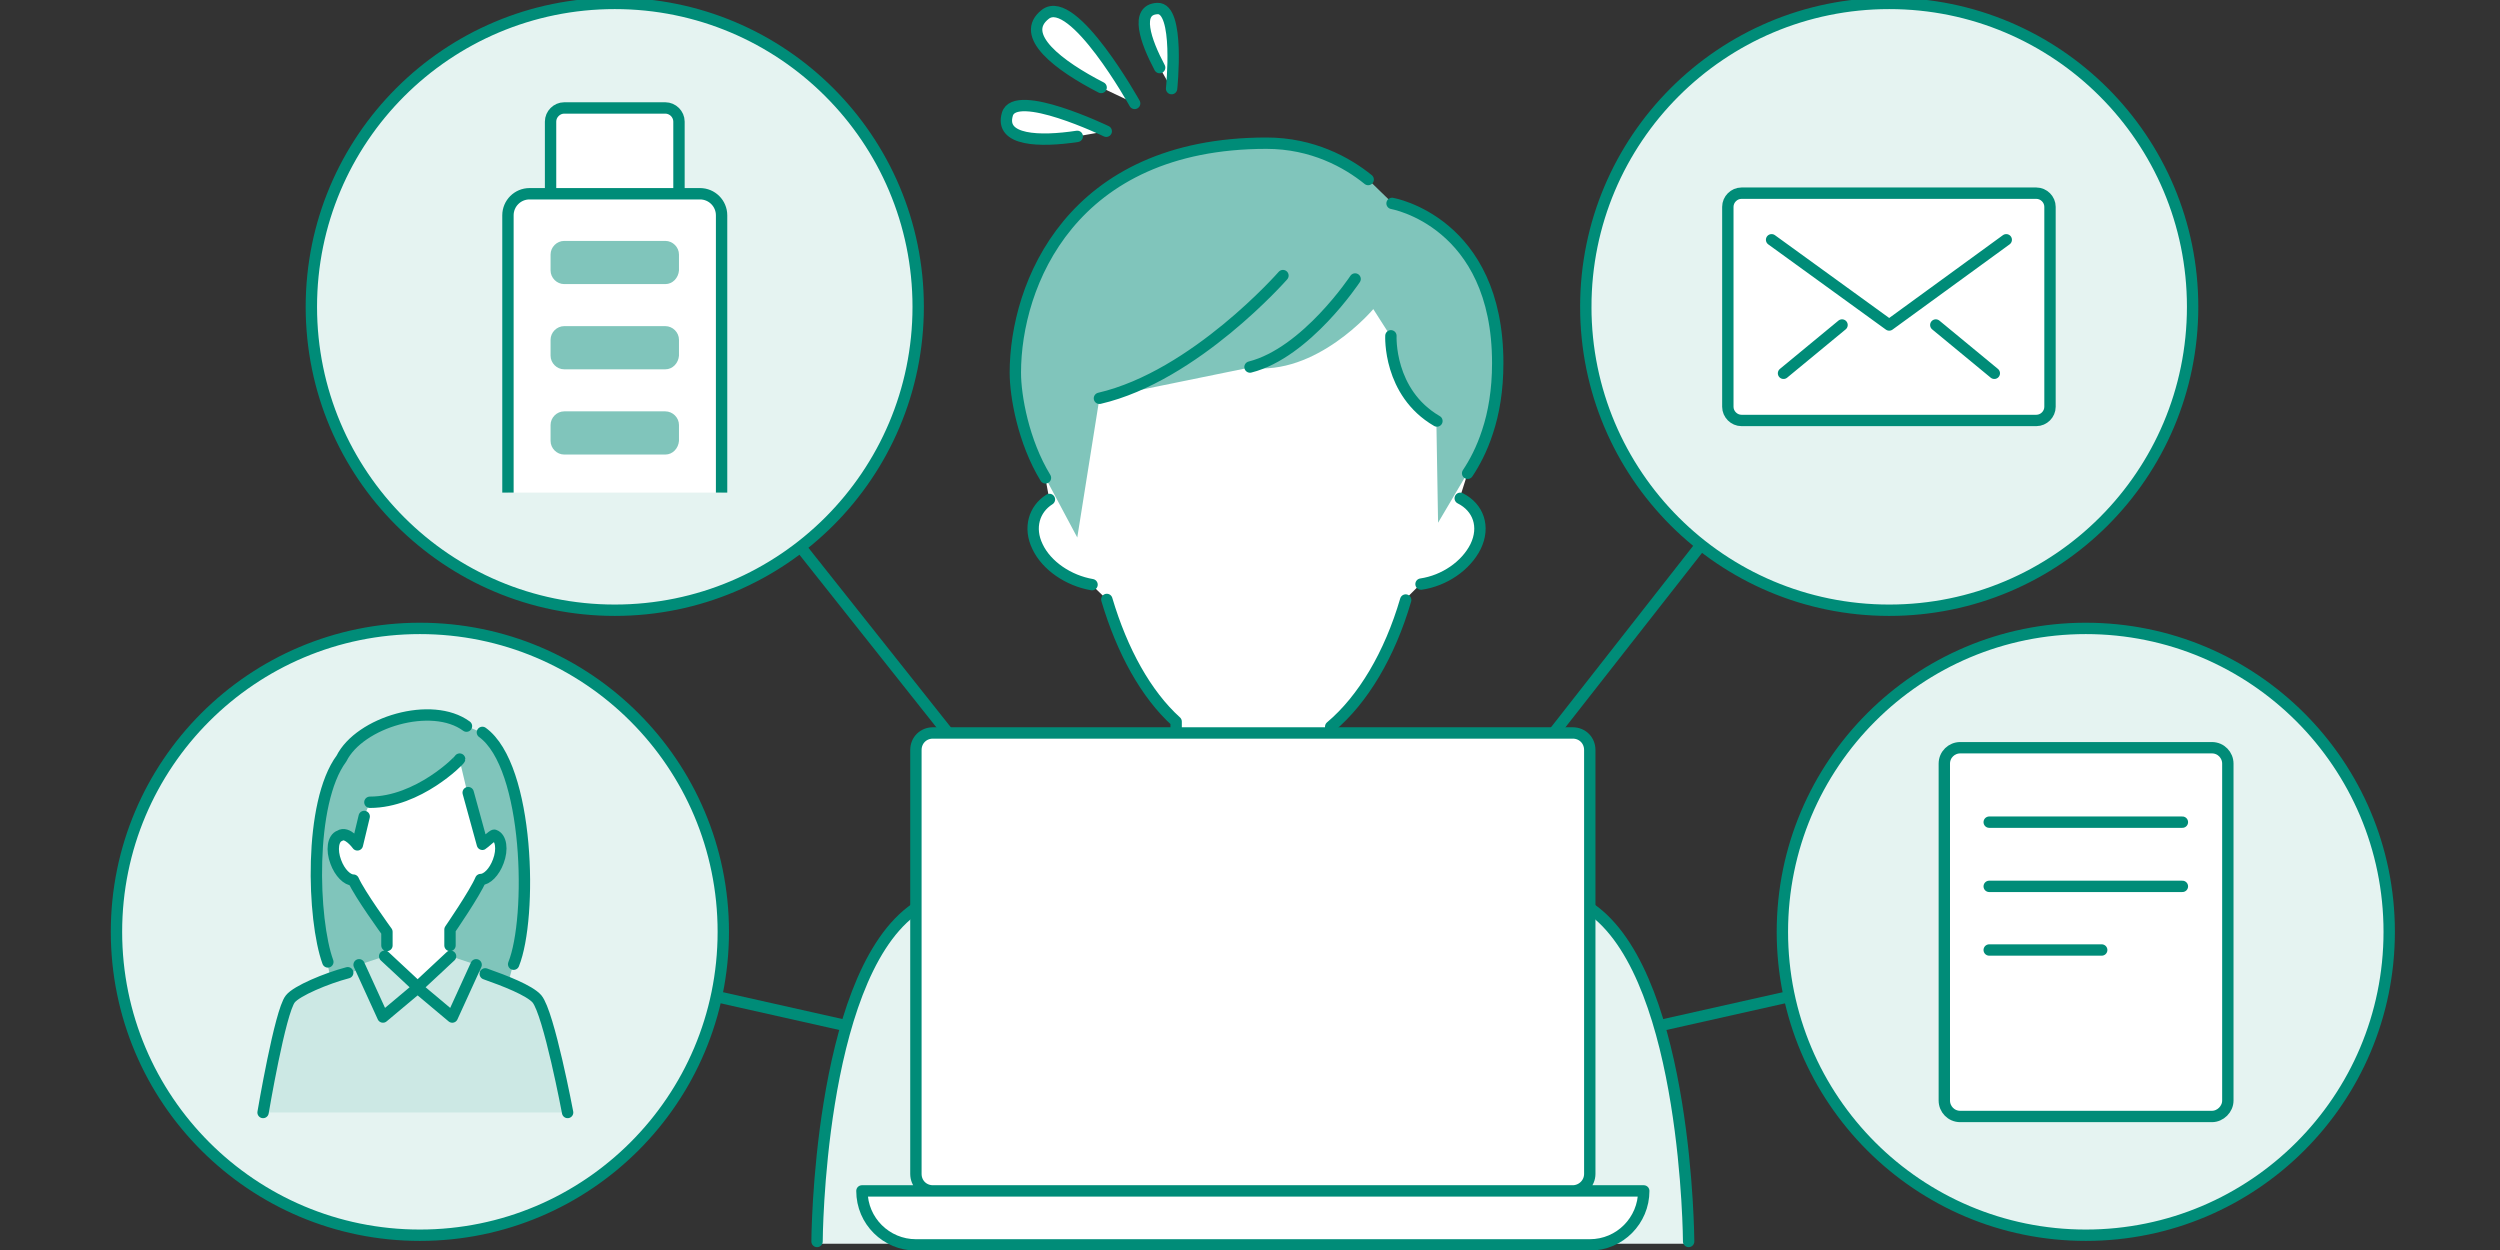 <svg id="レイヤー_1" xmlns="http://www.w3.org/2000/svg" viewBox="0 0 440 220"><rect x="0" y="0" width="440" height="220" fill="#333333" stroke="none"/><style>.st0{fill:#008c78}.st1,.st2{stroke:#008c78;stroke-width:2}.st1{fill:none;stroke-linecap:round;stroke-linejoin:round}.st2{stroke-miterlimit:10}.st2,.st3{fill:#e5f3f1}.st4{fill:#199785}.st5{fill:#fff}.st6{fill:#80c5bb}.st7{fill:none;stroke:#008c78;stroke-width:2;stroke-miterlimit:10}.st7,.st8{stroke-linecap:round;stroke-linejoin:round}.st10,.st8,.st9{fill:#fff;stroke:#008c78;stroke-width:2;stroke-miterlimit:10}.st10{fill-rule:evenodd;clip-rule:evenodd;stroke-linecap:round;stroke-linejoin:round}.st11{fill:#cce8e4}</style><path class="st0" d="M220.5 196.6L107.3 54"/><path class="st1" d="M220.5 196.6L109.1 56.2"/><path class="st0" d="M111.5 54.5c-1-1.3-2.9-1.5-4.2-.5-1.3 1-1.5 2.9-.5 4.2 1 1.3 2.9 1.5 4.2.5s1.6-2.9.5-4.2zm109 142.1l146.6-32.9"/><path class="st1" d="M220.5 196.6l143.8-32.3"/><path class="st0" d="M364.8 167.3c1.6-.4 2.6-2 2.3-3.6-.4-1.6-2-2.6-3.6-2.3-1.6.4-2.6 2-2.3 3.6.4 1.6 2 2.7 3.6 2.3zm-144.3 29.3L73.9 163.7"/><path class="st1" d="M220.5 196.6L76.7 164.3"/><path class="st0" d="M77.5 161.4c-1.6-.4-3.2.7-3.6 2.3-.4 1.6.7 3.2 2.3 3.6 1.6.4 3.2-.7 3.6-2.3.3-1.6-.7-3.2-2.3-3.6z"/><path class="st2" d="M420.5 164c0-29.5-23.9-53.4-53.4-53.4s-53.4 23.9-53.4 53.4 23.9 53.4 53.4 53.4 53.4-23.9 53.4-53.4zM161.6 54c0-29.5-23.9-53.4-53.4-53.4S54.8 24.5 54.8 54s23.9 53.4 53.4 53.4 53.4-23.9 53.4-53.4z"/><path class="st0" d="M220.5 196.6L332.3 54"/><path class="st1" d="M220.5 196.6l110-140.4"/><path class="st0" d="M332.8 58.2c1-1.3.8-3.2-.5-4.2s-3.2-.8-4.2.5-.8 3.2.5 4.2c1.3 1.1 3.2.8 4.2-.5z"/><path class="st2" d="M279.1 54C279.1 24.5 303 .6 332.5.6s53.4 23.9 53.4 53.4-23.9 53.4-53.4 53.4-53.4-23.9-53.4-53.4zM127.3 164c0-29.5-23.9-53.4-53.4-53.4S20.5 134.5 20.5 164s23.9 53.4 53.4 53.4 53.4-23.9 53.4-53.4z"/><path class="st3" d="M143.8 218.9s.2-45.5 16.6-58.1c12.3-9.4 40-19.7 40-19.7v.4l.1.2 40.1-.2v-.4s27.7 10.3 40 19.7c16.4 12.6 16.6 58.1 16.6 58.1H143.8z"/><path class="st4" d="M208.4 164.5l7.2 11.7-3.4 42.7 16.7.1-4.4-42.8 7.6-12.2-11.9-8z"/><path class="st5" d="M258.3 83.3c1.2-1.8 2.5-4.2 3.5-7.3 1.1-3.3 1.8-7.3 1.8-12.1 0-24.9-18.6-28.1-18.6-28.1l-4.2-4.1c-3.7-3-9.8-6.4-17.9-6.4-34.4 0-44.2 24.9-44.2 40.4 0 4.1 1.4 12.1 5.3 18.5l.7 3.8c-2.7 1.7-3.7 5-2.1 8.3 1.6 3.4 5.5 6 9.6 6.7l2.7 2.6c2.7 9.1 6.9 16.7 12.2 21.5v11.6l.1.4-1.7 5.3s1.4 8 15 8 15-8 15-8l-1.4-5.5v-11.1c5.7-4.8 10.4-12.7 13.2-22.3l2.7-2.7c4.1-.6 7.9-3.2 9.6-6.6 1.7-3.5.5-6.9-2.7-8.5l1.4-4.4z"/><path class="st6" d="M193.5 70.1l-3.9 24.5-5.6-10.5c-3.9-6.3-5.3-14.4-5.3-18.5 0-15.4 9.8-40.4 44.2-40.4 8.1 0 14.2 3.5 17.9 6.4l4.2 4.1s18.6 3.2 18.6 28.1c0 4.8-.8 8.8-1.8 12.1-1 3.1-2.3 5.5-3.5 7.3l-5.2 8.8-.3-17.9c-8.6-5-8.1-15-8.1-15l-3-4.7s-10 11.9-21.8 10.3"/><path class="st7" d="M200.4 140.7s-27.7 10.3-40 19.7c-16.4 12.6-16.6 58.1-16.6 58.1m153.4 0s-.2-45.5-16.6-58.1c-12.3-9.4-40-19.7-40-19.7m-29.4 28.2l5.3 7.3-4.1 38.7m5.5-57.5l-14 10.5m19.3-10.5l14 10.5m-8 47.1l-4.9-38.8 4.3-7.3m-33.8-63.4c2.7 9.1 6.9 16.7 12.2 21.5v11.6l.1.4m27.1 0v-11.1c5.7-4.8 10.4-12.7 13.2-22.3m-53.9-35.5c16.8-3.9 32.3-21.6 32.3-21.6M220 64.6c9.9-2.5 18.5-15.5 18.5-15.5m14.4 25c-8.6-5-8.1-15-8.1-15"/><path class="st7" d="M240.8 31.6c-3.7-3-9.8-6.4-17.9-6.4-34.4 0-44.2 24.9-44.2 40.4 0 4.1 1.4 12.1 5.3 18.5m74.3-.8c1.2-1.8 2.5-4.2 3.5-7.3 1.1-3.3 1.8-7.3 1.8-12.1 0-24.9-18.6-28.1-18.6-28.1m-39.5 108.6s1.4 8 15 8 15-8 15-8m14.6-41.6c4.1-.6 7.9-3.2 9.6-6.6 1.7-3.5.5-6.9-2.7-8.5m-72.3.2c-2.7 1.7-3.7 5-2.1 8.3 1.6 3.4 5.5 6 9.6 6.7"/><path class="st8" d="M276.8 209.6H164.2c-1.7 0-3-1.3-3-3V132c0-1.7 1.3-3 3-3h112.6c1.7 0 3 1.3 3 3v74.6c0 1.7-1.4 3-3 3zm12.5 0c0 5.2-4.2 9.5-9.5 9.5H161.2c-5.2 0-9.5-4.2-9.5-9.5h137.6zM199.7 18.2S188.9-1.2 184 2.5c-4.8 3.7 2.4 9.1 9.8 12.9m.9 7.7s-16-7.7-17.4-3c-1.4 4.7 5.7 4.9 12.3 3.9m16.6-8.4s1.5-14.3-2.5-14.1c-4 .2-2.1 5.7.4 10.4"/><path class="st9" d="M117.1 41.7H99.3c-1.3 0-2.4-1.1-2.4-2.4V21.4c0-1.3 1.1-2.4 2.4-2.4h17.8c1.3 0 2.4 1.1 2.4 2.4v17.9c-.1 1.4-1.1 2.4-2.4 2.4z"/><path class="st9" d="M89.4 86.7V37.9c0-2.1 1.7-3.8 3.8-3.8h30c2.1 0 3.8 1.7 3.8 3.8v48.8"/><path class="st6" d="M117.1 50H99.3c-1.3 0-2.4-1.1-2.4-2.4v-2.8c0-1.3 1.1-2.4 2.4-2.4h17.8c1.3 0 2.4 1.1 2.4 2.4v2.8c-.1 1.3-1.1 2.4-2.4 2.4zm0 15H99.3c-1.3 0-2.4-1.1-2.4-2.4v-2.8c0-1.3 1.1-2.4 2.4-2.4h17.8c1.3 0 2.4 1.1 2.4 2.4v2.8c-.1 1.3-1.1 2.4-2.4 2.4zm0 15H99.3c-1.3 0-2.4-1.1-2.4-2.4v-2.8c0-1.3 1.1-2.4 2.4-2.4h17.8c1.3 0 2.4 1.1 2.4 2.4v2.8c-.1 1.3-1.1 2.4-2.4 2.4z"/><path class="st8" d="M304.1 66.2v5.4c0 1.3 1.1 2.4 2.4 2.4h51.9c1.3 0 2.4-1.1 2.4-2.4V36.4c0-1.3-1.1-2.4-2.4-2.4h-51.9c-1.3 0-2.4 1.1-2.4 2.4v29.8z"/><path class="st10" d="M353.1 42.2l-20.6 15-20.7-15M351 65.7l-10.3-8.5m-26.8 8.5l10.3-8.5"/><path class="st8" d="M389.3 196.5H345c-1.6 0-2.8-1.3-2.8-2.8v-59.3c0-1.6 1.3-2.8 2.8-2.8h44.3c1.6 0 2.8 1.3 2.8 2.8v59.3c0 1.5-1.3 2.8-2.8 2.8zm-39.2-51.8h34m-34 11.3h34m-34 11.2h19.8"/><path class="st6" d="M57.6 169.3c-2.7-7.4-3.4-28 2.4-35.8 3.2-6.3 15.9-10.2 22-5.7l2.8 1.1c8.3 6 8.8 32.6 5.5 40.8 0 0-5.1 23.4-17 23.4s-15.7-23.8-15.7-23.8z"/><path class="st11" d="M99.9 195.8s-3.3-17.5-5.4-20c-1.3-1.5-4.4-2.8-7.7-3.9l-13.3-4.6-14.4 4.7c-3.6 1.2-6.8 2.5-8 3.8-1.9 2.2-4.8 20-4.8 20h53.6z"/><path class="st5" d="M80.9 133.8l1.4 5.9 2.5 9.1c.3-.1 1.9-1.7 2.1-1.6 1.1.4 1.5 2.4.7 4.6-.7 1.9-2 3.2-3.1 3.2-1 2.3-5.4 8.8-5.4 8.8v4.7l-5.6 5.9-5.4-5.5V164s-4.8-6.6-5.9-9.1c-1.1 0-2.4-1.3-3.1-3.2-.8-2.1-.5-4.2.7-4.6 1.3-.9 3.1 1.6 3.1 1.6l1.2-5 1-2.5c8.5 0 15.8-7.4 15.8-7.6"/><path class="st11" d="M63.2 169.8l4.2 9.2 6.2-5.2-5.9-5.5z"/><path class="st11" d="M83.8 169.8l-4.2 9.2-6.2-5.2 5.9-5.5z"/><path class="st7" d="M82.1 127.8c-6.1-4.5-18.8-.7-22 5.7-5.8 7.8-5.1 28.4-2.4 35.8m32.7.4c3.3-8.2 2.8-34.8-5.5-40.8m-38.6 66.9s3-17.8 4.8-20c1.1-1.4 6.3-3.6 10.1-4.6m24.2.2c3.4 1.2 7.8 2.9 9.1 4.4 2.1 2.5 5.4 20 5.4 20"/><path class="st7" d="M68.1 166.4V164s-4.8-6.6-5.9-9.1c-1.1 0-2.4-1.3-3.1-3.2-.8-2.1-.5-4.2.7-4.6 1.3-.9 3.1 1.6 3.1 1.6l1.2-5m16.8-10.1c0 .2-7.3 7.6-15.8 7.6m14.1 25.2v-2.8s4.4-6.4 5.4-8.8c1.1 0 2.4-1.3 3.1-3.2.8-2.1.5-4.2-.7-4.6-.2-.1-1.9 1.5-2.1 1.6l-2.5-9.1m-14.7 28.8l5.9 5.5-6.2 5.2-4.2-9.2"/><path class="st7" d="M79.3 168.3l-5.9 5.5 6.2 5.2 4.2-9.2"/></svg>